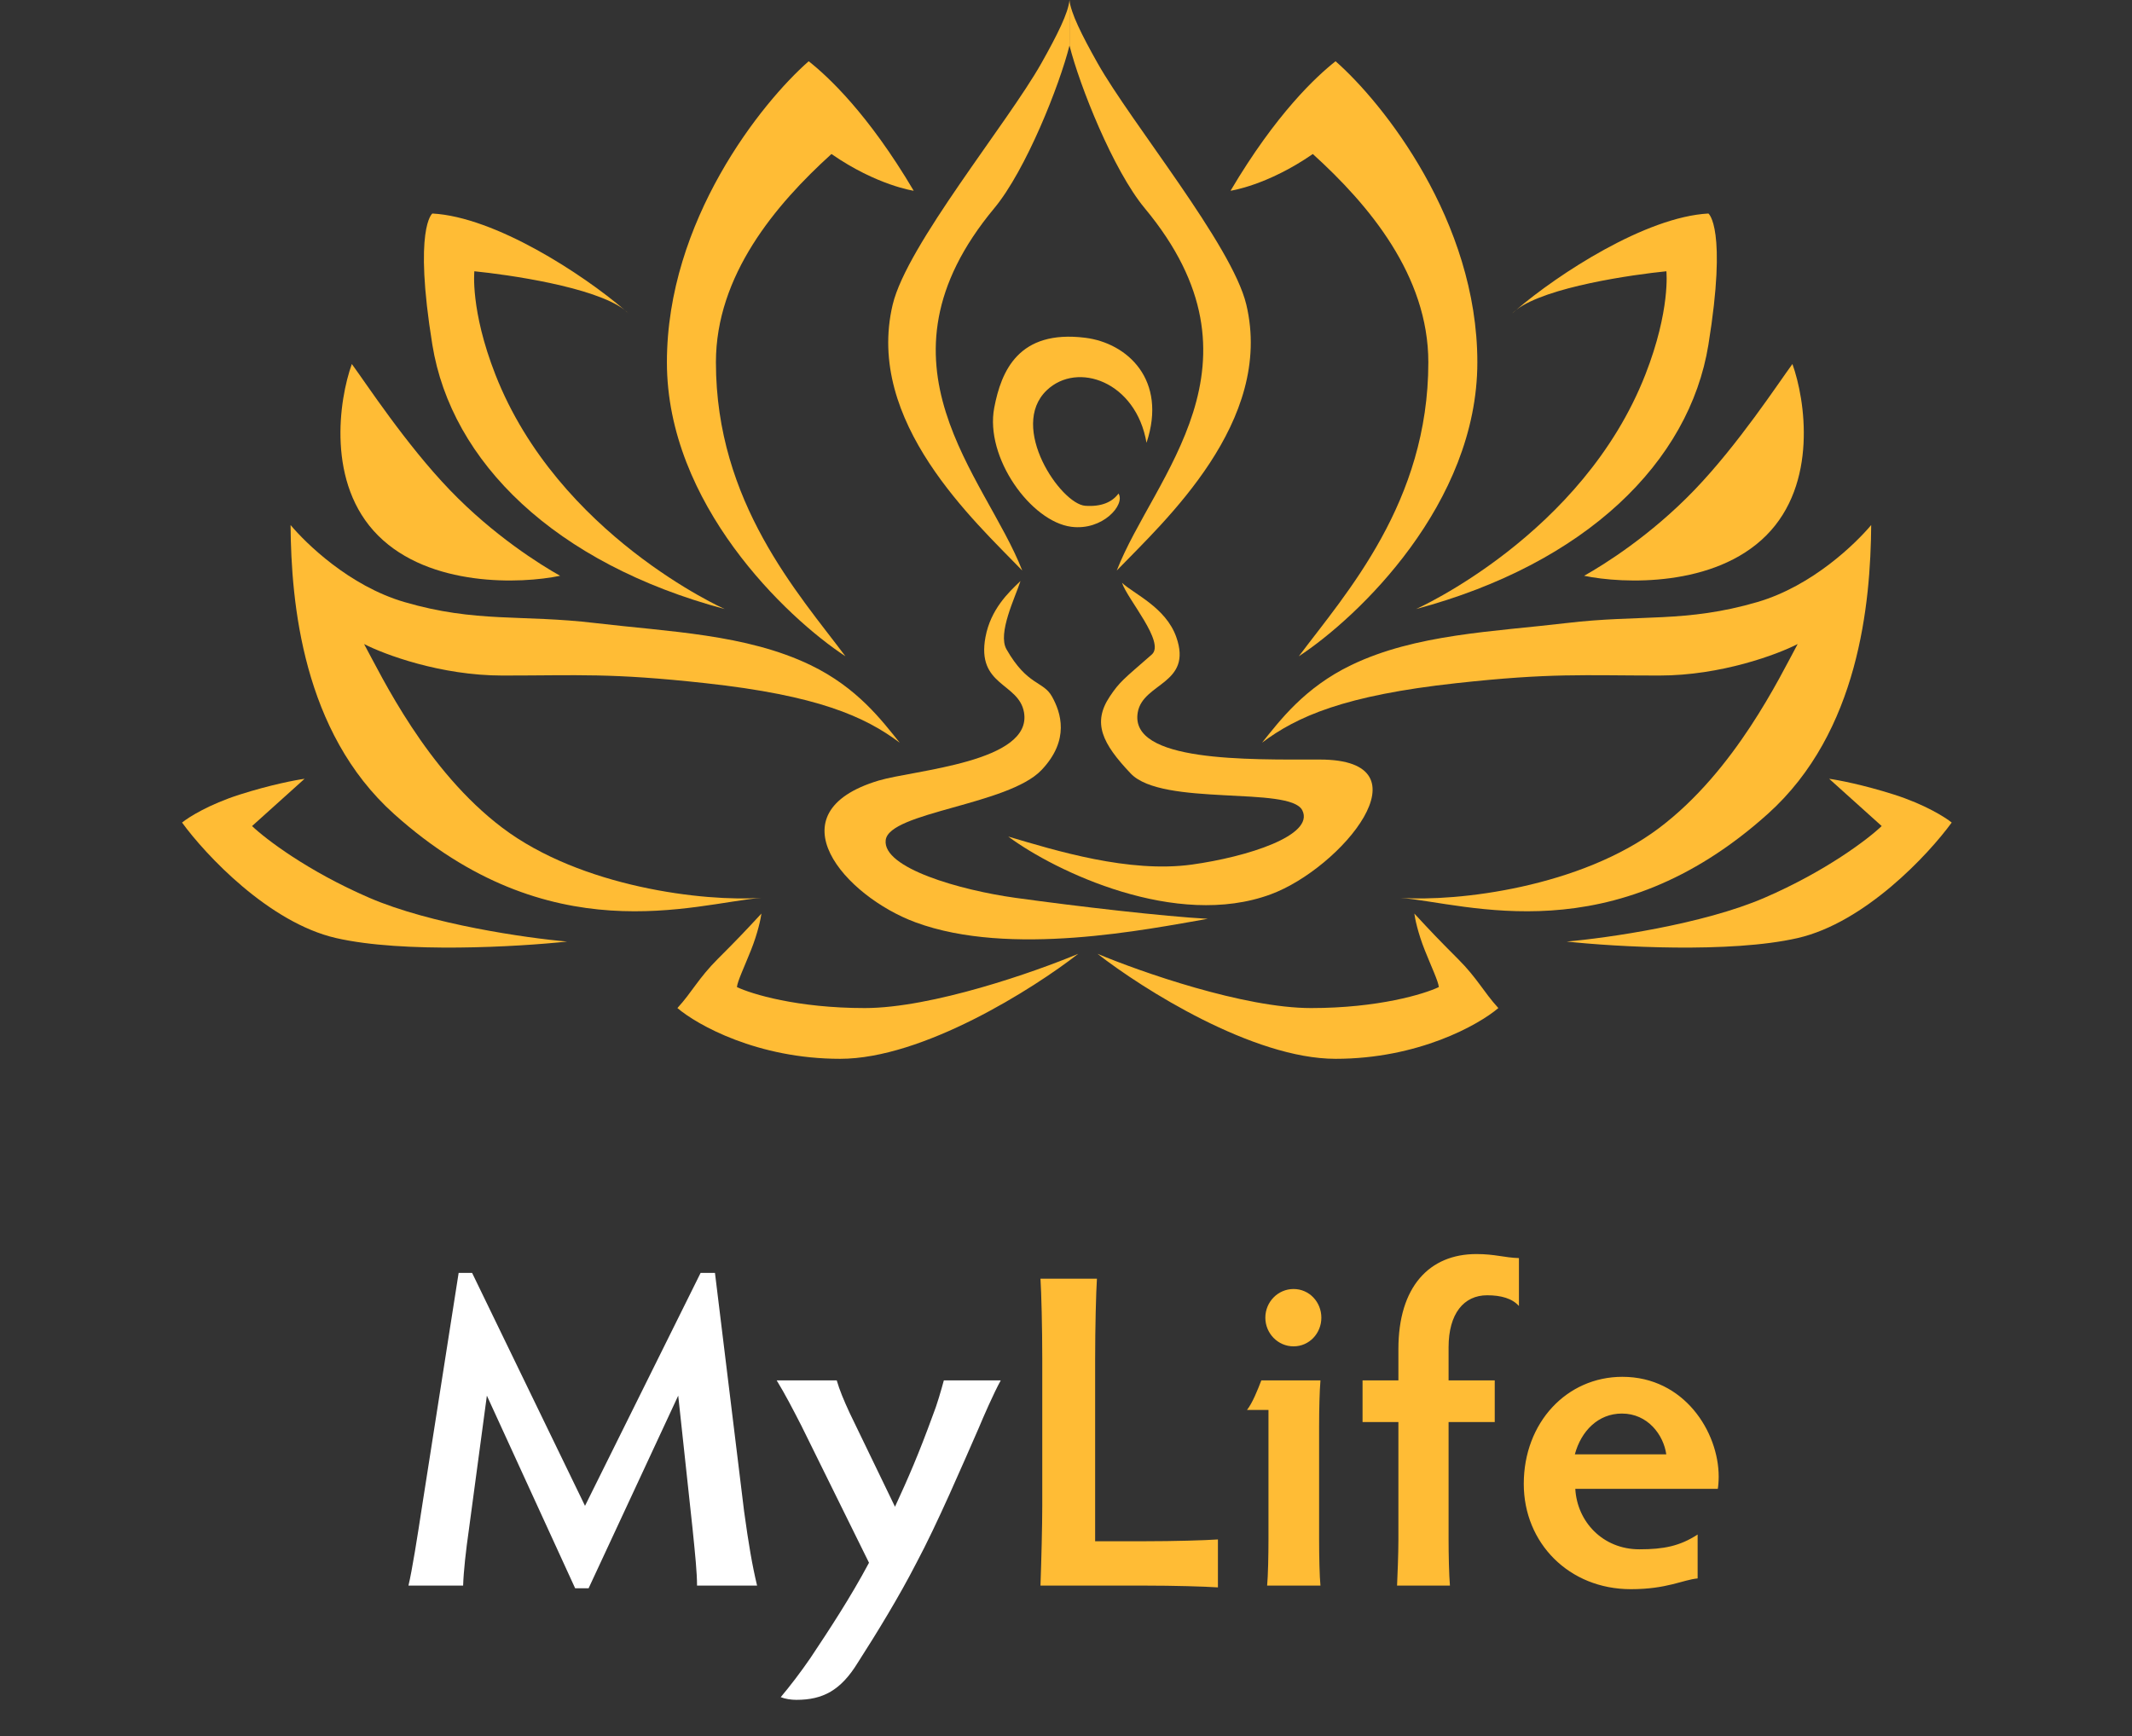 <?xml version="1.0" encoding="UTF-8"?> <svg xmlns="http://www.w3.org/2000/svg" width="609" height="496" viewBox="0 0 609 496" fill="none"><rect x="0" y="0" width="609" height="496" fill="#333333" stroke="none"/> <path d="M204.227 363.656H200.131L167.107 430.216L134.851 363.656H131.011L120.643 429.832C119.235 439.048 117.699 448.776 116.675 453H132.291C132.419 448.904 133.059 443.144 133.955 436.872L139.075 398.728L164.291 453.768H168.131L193.731 398.728L197.827 436.744C198.595 444.296 199.107 449.288 199.107 453H216.259C214.851 447.112 213.827 441.096 212.547 431.752L204.227 363.656ZM245.028 475.016C250.532 466.44 256.804 456.2 261.796 446.472C267.684 435.464 274.98 418.44 279.588 407.944C280.868 404.872 283.812 398.088 285.86 394.376H269.604C268.836 397.192 267.684 401.288 266.404 404.488C262.436 415.368 259.492 422.152 255.652 430.472L242.724 403.72C241.06 400.136 239.78 397.064 239.012 394.376H221.86C224.292 398.344 226.468 402.568 228.9 407.304L248.228 446.472C242.98 456.328 236.836 465.672 231.46 473.736C228.644 477.832 225.7 481.672 223.012 484.872C224.292 485.384 225.956 485.64 227.492 485.64C235.044 485.64 240.164 482.952 245.028 475.016Z" fill="white"></path> <path d="M312.824 388.232C312.824 379.4 313.08 369.16 313.336 365.32H297.208C297.464 369.16 297.72 379.4 297.72 388.232V430.088C297.72 435.848 297.464 445.96 297.208 453H326.776C335.48 453 344.056 453.256 347.896 453.512V439.816C344.056 440.072 335.48 440.328 326.776 440.328H312.824V388.232ZM376.801 407.432C376.801 402.824 376.929 397.32 377.185 394.376H360.289C359.265 397.064 357.729 400.904 356.193 402.824H362.337V439.816C362.337 444.296 362.209 450.312 361.953 453H377.185C376.929 450.568 376.801 444.552 376.801 439.816V407.432ZM361.441 376.456C361.441 380.936 365.025 384.648 369.505 384.648C373.985 384.648 377.441 380.936 377.441 376.456C377.441 371.976 373.985 368.264 369.505 368.264C365.025 368.264 361.441 371.976 361.441 376.456ZM389.209 406.28H399.449V439.944C399.449 444.04 399.193 450.056 399.065 453H414.169C413.913 450.056 413.785 444.04 413.785 439.944V406.28H426.969V394.376H413.785V384.904C413.785 375.304 418.137 370.056 424.793 370.056C428.761 370.056 431.961 370.952 433.881 373.128V359.432C429.657 359.304 427.097 358.28 421.721 358.28C408.281 358.28 399.449 367.624 399.449 385.416V394.376H389.209V406.28ZM490.685 425.352C490.813 424.712 490.941 423.176 490.941 421.896C490.941 409.096 481.085 393.352 463.421 393.352C447.549 393.352 435.261 406.408 435.261 423.944C435.261 440.84 448.189 454.024 465.853 454.024C476.221 454.024 480.701 451.336 484.925 450.952V438.408C479.805 441.736 475.197 442.632 468.285 442.632C457.789 442.632 450.493 434.696 449.981 425.352H490.685ZM463.293 403.848C470.717 403.848 475.197 409.992 475.965 415.496H449.853C451.645 408.84 456.509 403.848 463.293 403.848Z" fill="#FFBC35"></path> <path d="M190.5 103.5C190.5 143.9 224.5 176.333 241.5 187.5C228 169.5 204.5 143.5 204.5 103.5C204.5 78.7 221.5 58.5 237.5 44C250.5 53 261 54.5 261 54.5C248 32.5 236.5 21.833 231 17.5C217.5 29.333 190.5 63.1 190.5 103.5Z" fill="#FFBC35"></path> <path d="M422 103.5C422 143.9 388 176.333 371 187.5C384.5 169.5 408 143.5 408 103.5C408 78.7 391 58.5 375 44C362 53 351.5 54.5 351.5 54.5C364.5 32.5 376 21.833 381.5 17.5C395 29.333 422 63.1 422 103.5Z" fill="#FFBC35"></path> <path d="M179.5 89.5C179.13 89.173 178.746 88.839 178.347 88.498C169.795 81.946 145.025 78.453 135.5 77.5C135.5 77.5 134.3 88.6 141.5 107C159.449 152.87 207 174 207 174C158.5 161 128.932 132 123.5 98.5C118.068 65 123.5 61 123.5 61C141.405 61.968 166.336 78.236 178.347 88.498C178.773 88.825 179.158 89.158 179.5 89.5Z" fill="#FFBC35"></path> <path d="M432 89.5C432.37 89.173 432.754 88.839 433.153 88.498C441.705 81.946 466.474 78.453 476 77.5C476 77.5 477.2 88.6 470 107C452.051 152.87 404.5 174 404.5 174C453 161 482.568 132 488 98.5C493.432 65 488 61 488 61C470.094 61.968 445.164 78.236 433.153 88.498C432.727 88.825 432.341 89.158 432 89.5Z" fill="#FFBC35"></path> <path d="M108 153C93.2 138.2 96.833 114.167 100.5 104C104.667 109.667 115.929 126.926 128.5 140C141 153 154.333 161.333 160 164.5C148.833 166.833 122.8 167.8 108 153Z" fill="#FFBC35"></path> <path d="M504.5 153C519.3 138.2 515.667 114.167 512 104C507.833 109.667 496.571 126.926 484 140C471.5 153 458.167 161.333 452.5 164.5C463.667 166.833 489.7 167.8 504.5 153Z" fill="#FFBC35"></path> <path d="M310 96.5C322 98 333.5 108.5 327.5 126.5C324.5 109 307.755 103.143 299 111.5C288 122 303 144 310 144.5C314.514 144.822 317.667 143.5 319.5 141C321.5 144.167 315 151.674 306 150.5C294.5 149 281.287 130.744 284 116.5C286 106 290.948 94.118 310 96.5Z" fill="#FFBC35"></path> <path d="M297.5 18C302 10 305.167 3.667 305.5 0L305.5 13C302.667 24.333 293.042 48.626 284 59.5C247 104 281.5 136 292 163C278.5 149 247 120.5 255 87C259.06 70 287.83 35.19 297.5 18Z" fill="#FFBC35"></path> <path d="M313.5 18C309 10 305.833 3.667 305.5 0L305.5 13C308.333 24.333 317.958 48.626 327 59.5C364 104 329.5 136 319 163C332.5 149 364 120.5 356 87C351.94 70 323.17 35.19 313.5 18Z" fill="#FFBC35"></path> <path d="M68.5 227C77.3 224.2 84.5 222.833 87 222.5L72 236C75.833 239.667 87.9 248.9 105.5 256.5C123.1 264.1 150.5 268 162 269C148 270.5 115.2 272.4 96 268C76.8 263.6 58.667 244.167 52 235C53.833 233.5 59.7 229.8 68.5 227Z" fill="#FFBC35"></path> <path d="M541 227C532.2 224.2 525 222.833 522.5 222.5L537.5 236C533.667 239.667 521.6 248.9 504 256.5C486.4 264.1 459 268 447.5 269C461.5 270.5 494.3 272.4 513.5 268C532.7 263.6 550.833 244.167 557.5 235C555.667 233.5 549.8 229.8 541 227Z" fill="#FFBC35"></path> <path d="M231.5 190C245 196.5 252 206 257 212.179C247 204.679 233.5 198.679 201.5 195.179C174.29 192.203 165.5 193 143.5 193C125.9 193 109.833 187 104 184C109.167 193.5 121.836 220.131 143.5 236.5C166 253.5 201.167 257.667 217.5 256.5C198.167 258.167 157 272.5 112.5 232.5C86.481 209.112 83.167 172.333 83 150C87.333 155.167 99.718 167.381 115.5 172C136 178 149 175.5 170 178C190.906 180.489 213.096 181.139 231.5 190Z" fill="#FFBC35"></path> <path d="M386 190C372.5 196.5 365.5 206 360.5 212.179C370.5 204.679 384 198.679 416 195.179C443.21 192.203 452 193 474 193C491.6 193 507.667 187 513.5 184C508.333 193.5 495.664 220.131 474 236.5C451.5 253.5 416.333 257.667 400 256.5C419.333 258.167 460.5 272.5 505 232.5C531.019 209.112 534.333 172.333 534.5 150C530.167 155.167 517.782 167.381 502 172C481.5 178 468.5 175.5 447.5 178C426.594 180.489 404.404 181.139 386 190Z" fill="#FFBC35"></path> <path d="M240 302.5C216.4 302.5 199.167 292.833 193.5 288C197.716 283.387 199.5 279.5 205 274C210.5 268.5 212.618 266.272 217.5 261C217.333 262.333 216.493 266.517 214.5 271.5C212.5 276.5 210.667 280.333 210.5 282C214.667 284 227.8 288 247 288C266.2 288 295.667 277.667 308 272.5C295.167 282.5 263.6 302.5 240 302.5Z" fill="#FFBC35"></path> <path d="M381.5 302.5C405.1 302.5 422.333 292.833 428 288C423.784 283.387 422 279.5 416.5 274C411 268.5 408.882 266.272 404 261C404.167 262.333 405.007 266.517 407 271.5C409 276.5 410.833 280.333 411 282C406.833 284 393.7 288 374.5 288C355.3 288 325.833 277.667 313.5 272.5C326.333 282.5 357.9 302.5 381.5 302.5Z" fill="#FFBC35"></path> <path d="M291.388 166.106L291.5 166C290 170.667 284.89 180.932 287.5 185.5C293.5 196 298 194.5 300.5 199C303 203.5 305.715 211.353 297.5 220C288 230 254 232 253 240C252 248 274.339 254.325 290 256.5C308 259 332.667 261.833 345 262.5C327.667 265.5 288.5 273.5 261.5 263.5C241.336 256.032 220.343 232.197 251 223C261 220 295.021 217.788 292.5 203.5C291 195 278.87 196.029 281.5 182C282.983 174.089 288.053 169.274 291.388 166.106Z" fill="#FFBC35"></path> <path d="M336 182C333 173.5 323.833 169.667 320.5 166.5C322 171.167 332.959 183.536 329 187C321 194 319.856 194.717 317 199C312 206.5 314.785 212.353 323 221C332.025 230.5 368.5 224.5 372 231.5C375.606 238.711 356.161 244.825 340.5 247C322.5 249.5 301.5 243 288 239C301.5 249 336 265.5 363 255.5C383.165 248.032 409.007 217 377 217C356.5 217 322.479 217.788 325 203.5C326.5 195 340.751 195.46 336 182Z" fill="#FFBC35"></path> </svg> 